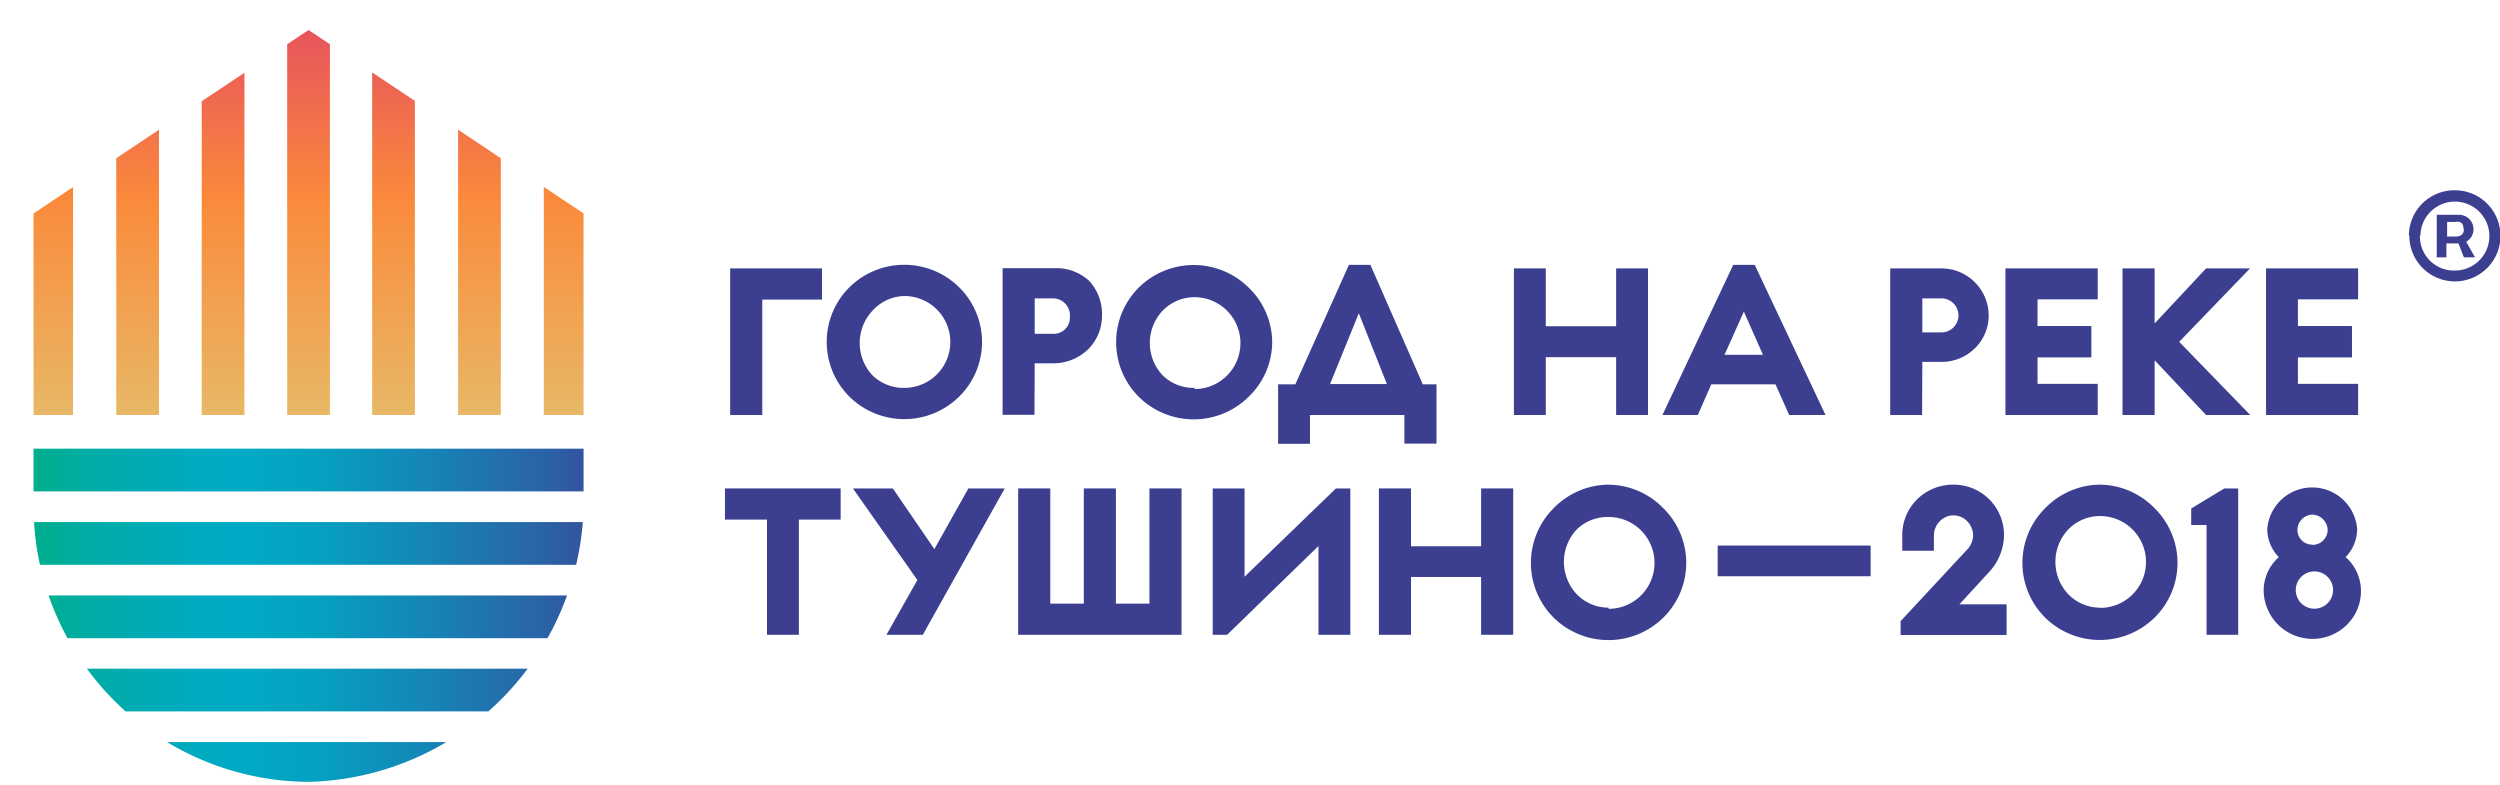 <?xml version="1.0" encoding="UTF-8"?> <svg xmlns="http://www.w3.org/2000/svg" xmlns:xlink="http://www.w3.org/1999/xlink" id="Layer_1" data-name="Layer 1" viewBox="0 0 105.9 33.25"> <defs> <style>.cls-1,.cls-10,.cls-11,.cls-12,.cls-13,.cls-14,.cls-3,.cls-4,.cls-5,.cls-6,.cls-7,.cls-8,.cls-9{fill:none;}.cls-2{clip-path:url(#clip-path);}.cls-10,.cls-11,.cls-12,.cls-13,.cls-14,.cls-3,.cls-4,.cls-5,.cls-6,.cls-7,.cls-8,.cls-9{stroke-miterlimit:10;stroke-width:1.81px;}.cls-3{stroke:url(#New_Gradient_Swatch_copy);}.cls-4{stroke:url(#New_Gradient_Swatch_copy-2);}.cls-5{stroke:url(#New_Gradient_Swatch_copy-3);}.cls-6{stroke:url(#New_Gradient_Swatch_copy-4);}.cls-7{stroke:url(#New_Gradient_Swatch_copy-5);}.cls-8{stroke:url(#New_Gradient_Swatch_copy_2);}.cls-9{stroke:url(#New_Gradient_Swatch_copy_2-2);}.cls-10{stroke:url(#New_Gradient_Swatch_copy_2-3);}.cls-11{stroke:url(#New_Gradient_Swatch_copy_2-4);}.cls-12{stroke:url(#New_Gradient_Swatch_copy_2-5);}.cls-13{stroke:url(#New_Gradient_Swatch_copy_2-6);}.cls-14{stroke:url(#New_Gradient_Swatch_copy_2-7);}.cls-15{fill:#3c3e90;}</style> <clipPath id="clip-path" transform="translate(-23.86 -22.1)"> <path class="cls-1" d="M25.28,43.6A11.71,11.71,0,0,0,36.93,55.22a11.94,11.94,0,0,0,11.65-11.6V31.14L36.93,23.37,25.28,31.14Z"></path> </clipPath> <linearGradient id="New_Gradient_Swatch_copy" y1="19.91" x2="26.12" y2="19.91" gradientUnits="userSpaceOnUse"> <stop offset="0" stop-color="#00b07c"></stop> <stop offset="0.01" stop-color="#00b07e"></stop> <stop offset="0.11" stop-color="#00ad9d"></stop> <stop offset="0.22" stop-color="#00abb3"></stop> <stop offset="0.31" stop-color="#00aac0"></stop> <stop offset="0.4" stop-color="#00aac5"></stop> <stop offset="0.51" stop-color="#05a1c1"></stop> <stop offset="0.67" stop-color="#1389b7"></stop> <stop offset="0.88" stop-color="#2a63a6"></stop> <stop offset="1" stop-color="#39499b"></stop> </linearGradient> <linearGradient id="New_Gradient_Swatch_copy-2" y1="23.02" x2="26.12" y2="23.02" xlink:href="#New_Gradient_Swatch_copy"></linearGradient> <linearGradient id="New_Gradient_Swatch_copy-3" y1="26.13" x2="26.12" y2="26.13" xlink:href="#New_Gradient_Swatch_copy"></linearGradient> <linearGradient id="New_Gradient_Swatch_copy-4" y1="29.23" x2="26.12" y2="29.23" xlink:href="#New_Gradient_Swatch_copy"></linearGradient> <linearGradient id="New_Gradient_Swatch_copy-5" y1="32.34" x2="26.12" y2="32.34" xlink:href="#New_Gradient_Swatch_copy"></linearGradient> <linearGradient id="New_Gradient_Swatch_copy_2" x1="13.07" y1="17.58" x2="13.07" gradientUnits="userSpaceOnUse"> <stop offset="0" stop-color="#e8b866"></stop> <stop offset="0.46" stop-color="#f89040"></stop> <stop offset="0.52" stop-color="#fa8a3b"></stop> <stop offset="0.81" stop-color="#ed6353"></stop> <stop offset="1" stop-color="#e64d61"></stop> </linearGradient> <linearGradient id="New_Gradient_Swatch_copy_2-2" x1="16.67" y1="17.58" x2="16.67" y2="0" xlink:href="#New_Gradient_Swatch_copy_2"></linearGradient> <linearGradient id="New_Gradient_Swatch_copy_2-3" x1="20.31" y1="17.58" x2="20.31" y2="0" xlink:href="#New_Gradient_Swatch_copy_2"></linearGradient> <linearGradient id="New_Gradient_Swatch_copy_2-4" x1="23.94" y1="17.58" x2="23.94" y2="0" xlink:href="#New_Gradient_Swatch_copy_2"></linearGradient> <linearGradient id="New_Gradient_Swatch_copy_2-5" x1="2.19" y1="17.58" x2="2.19" y2="0" xlink:href="#New_Gradient_Swatch_copy_2"></linearGradient> <linearGradient id="New_Gradient_Swatch_copy_2-6" x1="5.83" y1="17.58" x2="5.83" y2="0" xlink:href="#New_Gradient_Swatch_copy_2"></linearGradient> <linearGradient id="New_Gradient_Swatch_copy_2-7" x1="9.45" y1="17.58" x2="9.45" y2="0" xlink:href="#New_Gradient_Swatch_copy_2"></linearGradient> </defs> <title>tushino_logo</title> <g class="cls-2"> <line class="cls-3" y1="19.91" x2="26.12" y2="19.91"></line> <line class="cls-4" y1="23.02" x2="26.12" y2="23.02"></line> <line class="cls-5" y1="26.13" x2="26.12" y2="26.13"></line> <line class="cls-6" y1="29.23" x2="26.12" y2="29.23"></line> <line class="cls-7" y1="32.34" x2="26.12" y2="32.34"></line> <line class="cls-8" x1="13.07" y1="17.58" x2="13.07"></line> <line class="cls-9" x1="16.67" y1="17.58" x2="16.67"></line> <line class="cls-10" x1="20.31" y1="17.58" x2="20.31"></line> <line class="cls-11" x1="23.94" y1="17.58" x2="23.94"></line> <line class="cls-12" x1="2.19" y1="17.58" x2="2.19"></line> <line class="cls-13" x1="5.83" y1="17.58" x2="5.83"></line> <line class="cls-14" x1="9.45" y1="17.58" x2="9.45"></line> </g> <polygon class="cls-15" points="99.89 12.68 99.89 11.37 95.99 11.37 95.99 17.58 99.89 17.58 99.89 16.26 97.34 16.26 97.34 15.14 99.63 15.14 99.63 13.81 97.34 13.81 97.34 12.68 99.89 12.68"></polygon> <polygon class="cls-15" points="65.48 15.13 68.46 15.13 68.46 17.58 69.81 17.58 69.81 11.37 68.46 11.37 68.46 13.82 65.48 13.82 65.48 11.37 64.13 11.37 64.13 17.58 65.48 17.58 65.48 15.13"></polygon> <polygon class="cls-15" points="88.86 16.26 86.31 16.26 86.31 15.14 88.59 15.14 88.59 13.81 86.31 13.81 86.31 12.68 88.86 12.68 88.86 11.37 84.95 11.37 84.95 17.58 88.86 17.58 88.86 16.26"></polygon> <polygon class="cls-15" points="32.29 12.69 34.82 12.69 34.82 11.37 30.93 11.37 30.93 17.58 32.29 17.58 32.29 12.69"></polygon> <path class="cls-15" d="M64.49,38.9a3.25,3.25,0,0,0,0-4.63,3.31,3.31,0,0,0-4.65,0,3.27,3.27,0,0,0,0,4.63,3.31,3.31,0,0,0,4.65,0Zm-2.32-4.26a1.94,1.94,0,0,1,0,3.89A1.87,1.87,0,0,1,60.82,38a2,2,0,0,1,0-2.74A1.87,1.87,0,0,1,62.17,34.64Z" transform="translate(-23.86 -22.1)"></path> <path class="cls-15" d="M77.75,36.59a3.23,3.23,0,0,0-1-2.31,3.31,3.31,0,0,0-4.65,0,3.27,3.27,0,0,0,0,4.63,3.31,3.31,0,0,0,4.65,0A3.23,3.23,0,0,0,77.75,36.59Zm-3.29,1.94A1.87,1.87,0,0,1,73.11,38a2,2,0,0,1,0-2.74,1.87,1.87,0,0,1,1.35-.57,1.94,1.94,0,0,1,0,3.89Z" transform="translate(-23.86 -22.1)"></path> <polygon class="cls-15" points="95.31 11.37 93.45 11.37 91.27 13.7 91.27 11.37 89.91 11.37 89.91 17.58 91.27 17.58 91.27 15.26 93.45 17.58 95.32 17.58 92.31 14.48 95.31 11.37"></polygon> <path class="cls-15" d="M79.35,39.68h4v1.21h1.36V38.38h-.58l-2.22-5.06H81l-2.27,5.06H78v2.52h1.35Zm3.26-1.31H80.2l1.22-3Z" transform="translate(-23.86 -22.1)"></path> <path class="cls-15" d="M99.65,39.68h1.54l-3-6.36h-.91l-3,6.36h1.5l.57-1.3h2.72Zm-1.11-2.55H96.91l.82-1.83Z" transform="translate(-23.86 -22.1)"></path> <path class="cls-15" d="M67.69,37.49h.81a2.12,2.12,0,0,0,1.45-.59,2,2,0,0,0,.59-1.43A2.07,2.07,0,0,0,70,34a2.05,2.05,0,0,0-1.45-.54H66.33v6.21h1.35Zm0-2.75h.81a.72.72,0,0,1,.68.78.68.68,0,0,1-.68.72h-.81Z" transform="translate(-23.86 -22.1)"></path> <path class="cls-15" d="M105.29,37.43h.81a2,2,0,0,0,1.41-.57,1.93,1.93,0,0,0,.59-1.39,2,2,0,0,0-2-2h-2.17v6.21h1.35Zm0-2.69h.81a.72.72,0,0,1,0,1.44h-.81Z" transform="translate(-23.86 -22.1)"></path> <polygon class="cls-15" points="62.74 23.14 59.77 23.14 59.77 20.69 58.41 20.69 58.41 26.89 59.77 26.89 59.77 24.44 62.74 24.44 62.74 26.89 64.1 26.89 64.1 20.69 62.74 20.69 62.74 23.14"></polygon> <path class="cls-15" d="M92,42.63a3.28,3.28,0,0,0-2.33,1,3.27,3.27,0,0,0,0,4.63,3.31,3.31,0,0,0,4.65,0,3.25,3.25,0,0,0,0-4.63A3.28,3.28,0,0,0,92,42.63Zm0,5.21a1.87,1.87,0,0,1-1.35-.57,2,2,0,0,1,0-2.74A1.87,1.87,0,0,1,92,44a1.94,1.94,0,0,1,0,3.89Z" transform="translate(-23.86 -22.1)"></path> <path class="cls-15" d="M112.82,42.63a3.28,3.28,0,0,0-2.33,1,3.27,3.27,0,0,0,0,4.63,3.31,3.31,0,0,0,4.64,0,3.25,3.25,0,0,0,0-4.63A3.28,3.28,0,0,0,112.82,42.63Zm0,5.21a1.87,1.87,0,0,1-1.35-.57,2,2,0,0,1,0-2.74,1.87,1.87,0,0,1,1.35-.57,1.94,1.94,0,0,1,0,3.89Z" transform="translate(-23.86 -22.1)"></path> <path class="cls-15" d="M108.11,46.34a2.34,2.34,0,0,0,.64-1.56,2.13,2.13,0,0,0-2.15-2.15,2.17,2.17,0,0,0-1.53.62,2.13,2.13,0,0,0-.63,1.53v.65h1.34v-.65a.87.87,0,0,1,.25-.6.8.8,0,0,1,1.16,0,.86.86,0,0,1,.25.6.9.9,0,0,1-.28.63l-2.79,3V49h4.49V47.7h-2Z" transform="translate(-23.86 -22.1)"></path> <rect class="cls-15" x="72.76" y="23.11" width="6.48" height="1.3"></rect> <polygon class="cls-15" points="92.82 21.54 92.82 22.24 93.47 22.24 93.47 26.89 94.81 26.89 94.81 20.69 94.22 20.69 92.82 21.54"></polygon> <polygon class="cls-15" points="30.71 22.01 32.49 22.01 32.49 26.89 33.84 26.89 33.84 22.01 35.61 22.01 35.61 20.69 30.71 20.69 30.71 22.01"></polygon> <polygon class="cls-15" points="39.58 23.26 37.82 20.69 36.13 20.69 38.86 24.57 37.55 26.89 39.09 26.89 42.56 20.69 41.02 20.69 39.58 23.26"></polygon> <polygon class="cls-15" points="48.69 25.57 47.27 25.57 47.27 20.69 45.91 20.69 45.91 25.57 44.49 25.57 44.49 20.69 43.13 20.69 43.13 26.89 50.05 26.89 50.05 20.69 48.69 20.69 48.69 25.57"></polygon> <path class="cls-15" d="M123.22,45.7a1.74,1.74,0,0,0,.49-1.18,1.91,1.91,0,0,0-3.81,0,1.73,1.73,0,0,0,.49,1.18,1.93,1.93,0,0,0-.44.57,1.89,1.89,0,0,0-.2.86,2.07,2.07,0,0,0,3.52,1.44,2,2,0,0,0,.6-1.44A1.9,1.9,0,0,0,123.22,45.7Zm-1.41-.53a.62.62,0,0,1-.63-.63.65.65,0,0,1,.63-.64.67.67,0,0,1,.65.64A.64.64,0,0,1,121.8,45.18Zm0,1.14a.79.79,0,1,1,0,1.57.79.79,0,0,1,0-1.57Z" transform="translate(-23.86 -22.1)"></path> <polygon class="cls-15" points="52.72 24.43 52.72 20.69 51.37 20.69 51.37 26.89 51.98 26.89 55.85 23.13 55.85 26.89 57.2 26.89 57.2 20.69 56.59 20.69 52.72 24.43"></polygon> <path class="cls-15" d="M128.23,33h.47l-.37-.66a.61.61,0,0,0-.31-1.14h-.94V33h.41v-.59H128Zm0-1.19c0,.21-.13.31-.35.31h-.36v-.62h.36C128.08,31.46,128.21,31.56,128.21,31.77Zm-2.31.28a1.93,1.93,0,1,0,1.93-1.93A1.93,1.93,0,0,0,125.9,32.05Zm.47,0a1.46,1.46,0,1,1,1.46,1.47A1.44,1.44,0,0,1,126.37,32.05Z" transform="translate(-23.86 -22.1)"></path> </svg> 